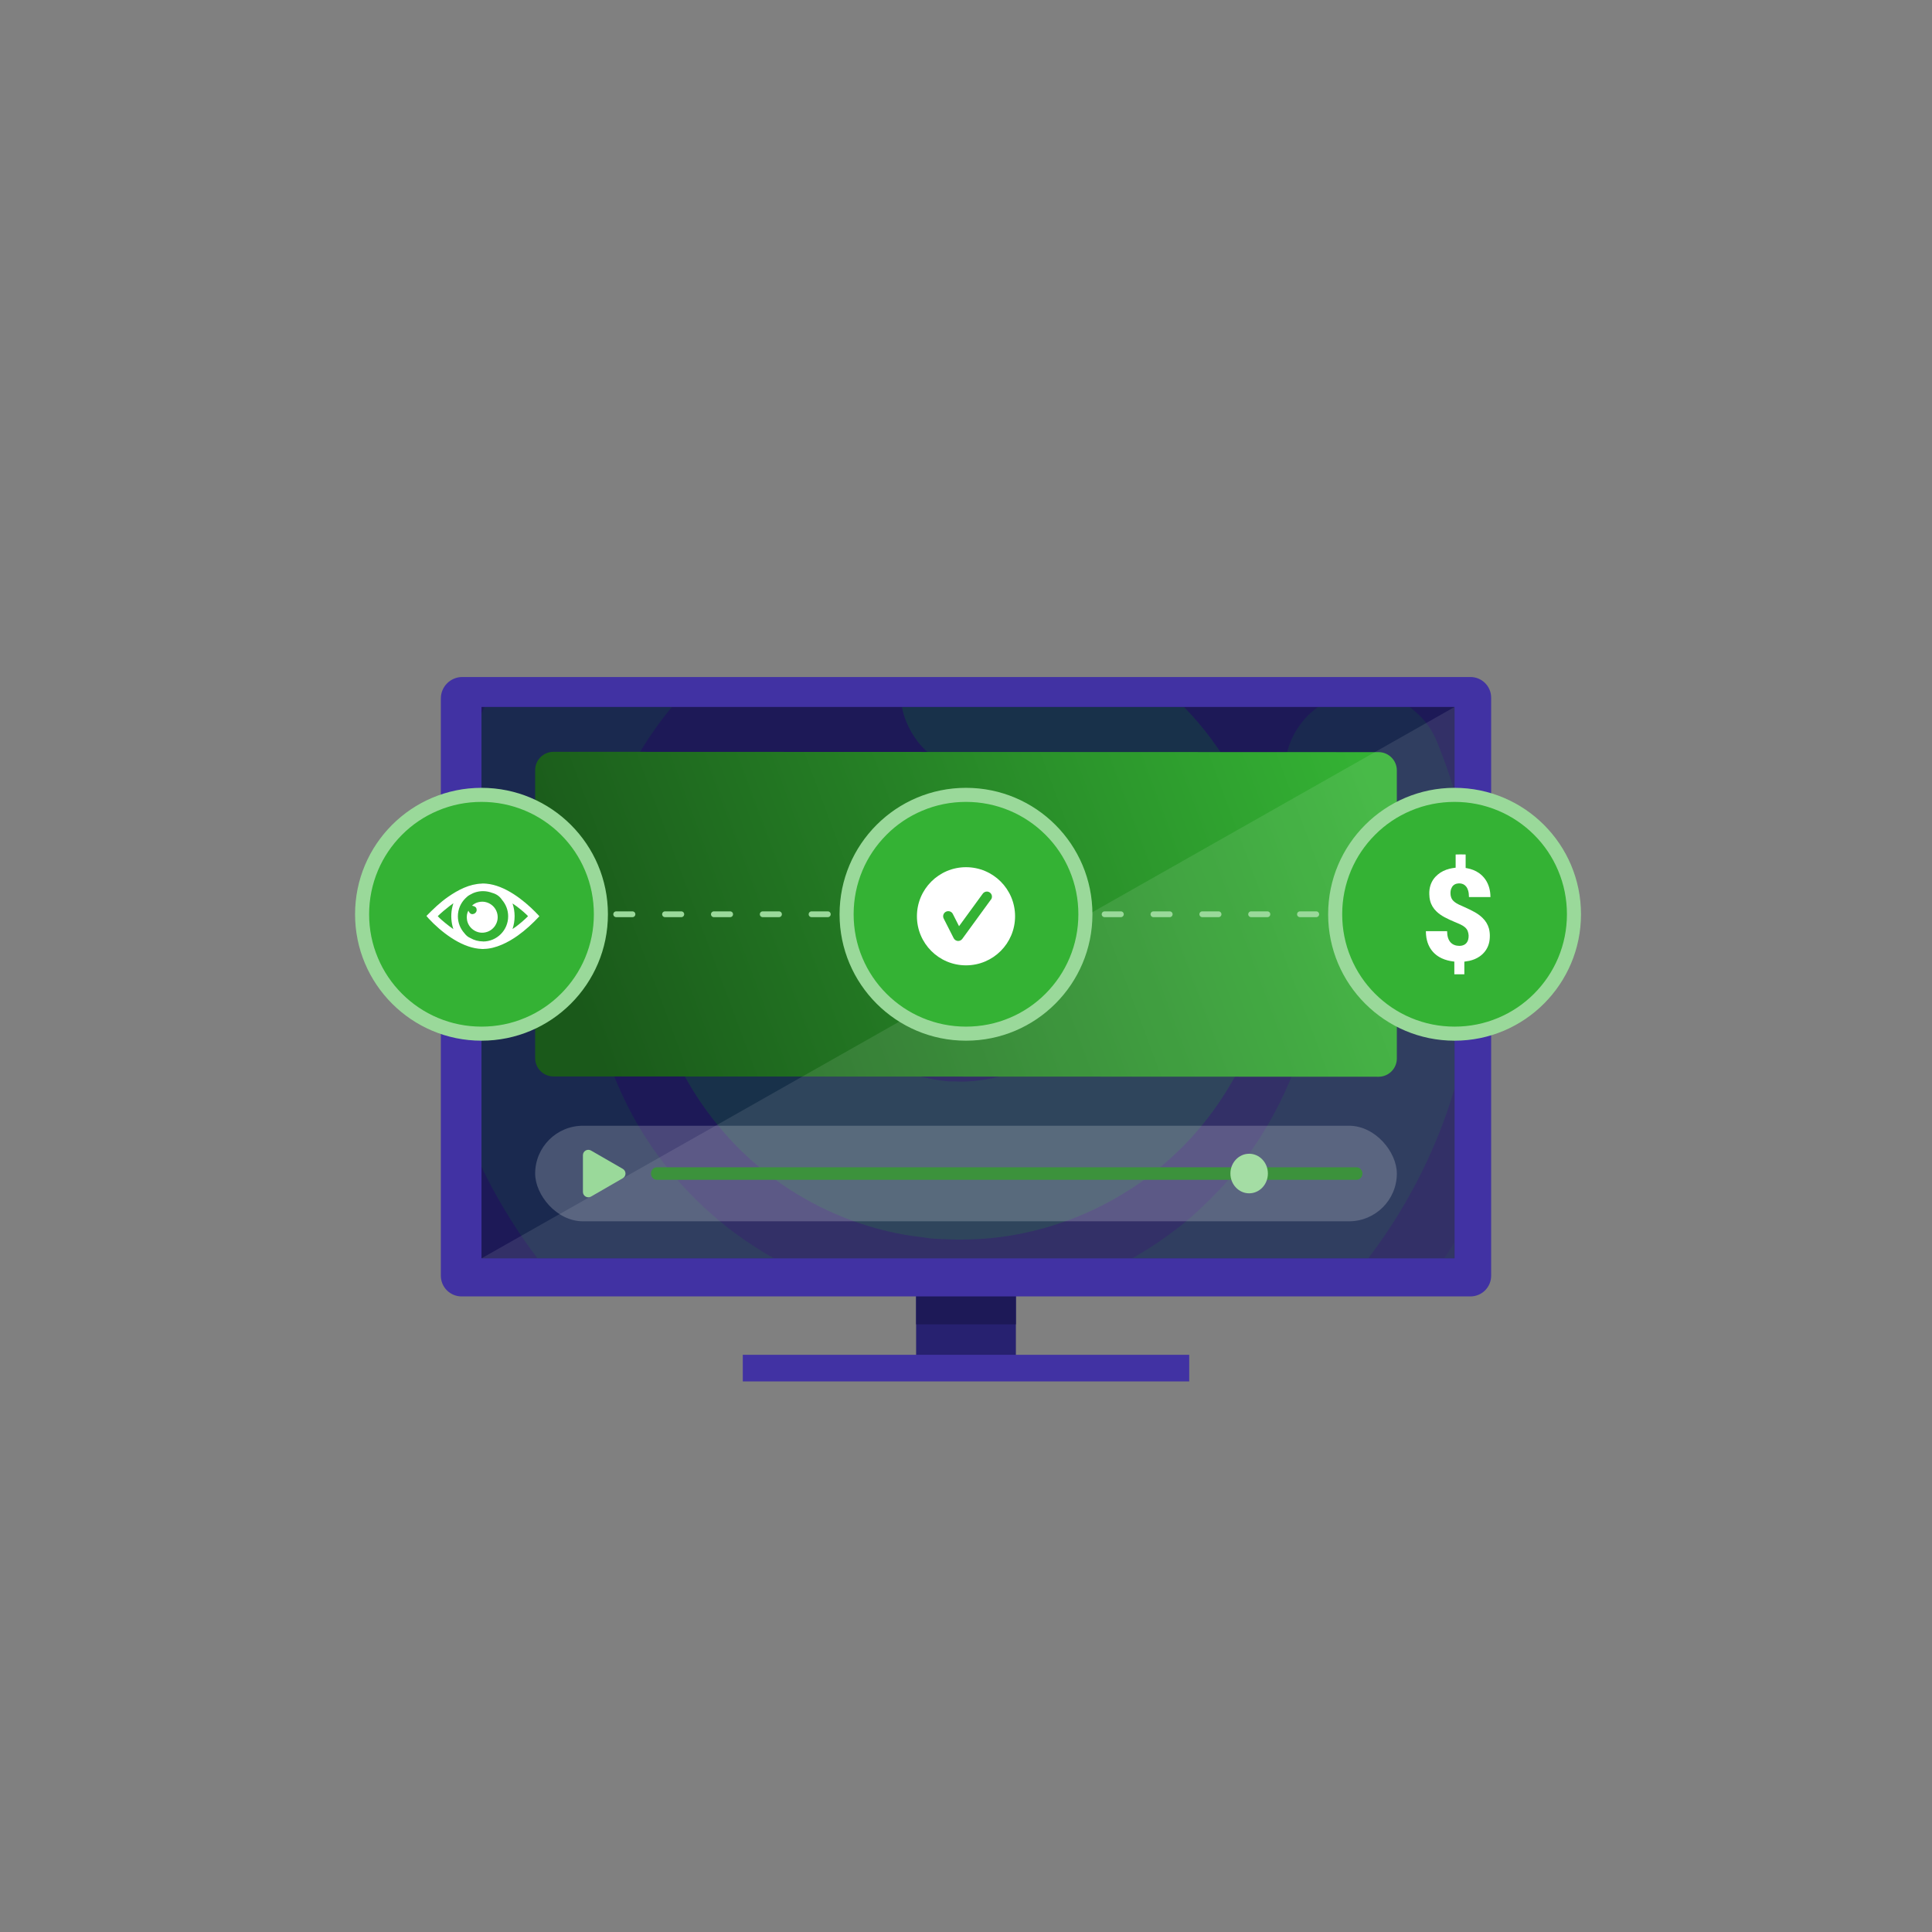 <?xml version="1.0" encoding="UTF-8"?>
<svg id="Layer_1" data-name="Layer 1" xmlns="http://www.w3.org/2000/svg" xmlns:xlink="http://www.w3.org/1999/xlink" viewBox="0 0 500 500">
  <rect x="0" y="0" width="500" height="500" fill="#808080" stroke="none"/>
  <defs>
    <style>
      .cls-1, .cls-2 {
        fill: none;
      }

      .cls-3, .cls-4, .cls-5, .cls-6 {
        fill: #00b407;
      }

      .cls-7 {
        fill: #4132a3;
      }

      .cls-8 {
        fill: url(#linear-gradient);
      }

      .cls-2 {
        stroke: #9ad99a;
        stroke-dasharray: 4.21 8.43;
        stroke-linecap: round;
        stroke-linejoin: round;
        stroke-width: 1.5px;
      }

      .cls-9 {
        opacity: .2;
      }

      .cls-9, .cls-10, .cls-11 {
        fill: #fff;
      }

      .cls-12 {
        fill: #278627;
      }

      .cls-4 {
        opacity: .15;
      }

      .cls-5 {
        opacity: .3;
      }

      .cls-6 {
        opacity: .45;
      }

      .cls-13 {
        fill: #1d1957;
      }

      .cls-14 {
        fill: #9ad99a;
      }

      .cls-15 {
        opacity: .35;
      }

      .cls-16 {
        fill: #34b234;
      }

      .cls-17 {
        fill: #272170;
      }

      .cls-18 {
        clip-path: url(#clippath);
      }

      .cls-11 {
        isolation: isolate;
        opacity: .1;
      }
    </style>
    <clipPath id="clippath">
      <rect class="cls-1" x="124.61" y="182.96" width="251.83" height="142.7"/>
    </clipPath>
    <linearGradient id="linear-gradient" x1="154.42" y1="272.35" x2="353.21" y2="198.02" gradientUnits="userSpaceOnUse">
      <stop offset="0" stop-color="#1a591a"/>
      <stop offset="1" stop-color="#34b234"/>
    </linearGradient>
  </defs>
  <g>
    <g>
      <g>
        <rect class="cls-17" x="237.09" y="329.58" width="25.82" height="24.39"/>
        <rect class="cls-13" x="237.09" y="329.58" width="25.82" height="13.16"/>
        <rect class="cls-7" x="192.23" y="350.62" width="115.54" height="6.89"/>
        <path class="cls-7" d="M119.64,175.21h260.91c2.96,0,5.36,2.39,5.36,5.36v149.58c0,2.96-2.39,5.36-5.36,5.36H119.45c-2.96,0-5.36-2.39-5.36-5.36v-149.39c0-3.06,2.49-5.55,5.55-5.55Z"/>
        <rect class="cls-13" x="124.61" y="182.96" width="251.83" height="142.7"/>
        <g class="cls-18">
          <g class="cls-15">
            <path class="cls-3" d="M441.22,249.3c-.08,0-.17-.02-.25-.03-.09,1.07-.19,2.15-.28,3.22-.03.34-.09.69.18.98l.36-4.18Z"/>
            <path class="cls-3" d="M439.81,262.86c.08,0,.17,0,.25.01l.33-3.92c-.31.24-.31.6-.34.94-.08.99-.16,1.98-.25,2.97Z"/>
            <path class="cls-4" d="M260.92,47.38c-1.42.18-2.81-.19-4.22-.23-15.62-1.58-31.03.07-46.35,3.06-12.3,2.4-24.23,6.07-35.8,10.87-14.38,5.97-27.87,13.55-40.41,22.81-4.04,2.98-8.05,6.01-11.83,9.31-12.72,11.11-23.98,23.54-33.51,37.51-11.74,17.21-20.47,35.84-26.22,55.86-1.83,6.38-3.37,12.85-4.44,19.4-.55,3.35-.92,6.74-1.18,10.13-.17,1.15-.05,2.35-.43,3.47-.22,2.52-.43,5.05-.65,7.57.21,1.09-.13,2.15-.14,3.23-1.29,14.5-.11,28.86,2.37,43.15,1.71,9.83,4.18,19.47,7.46,28.89,5.56,16,12.98,31.08,22.47,45.14,4.82,7.14,10.04,13.98,15.77,20.4,11.01,12.34,23.35,23.16,37.1,32.39,10.52,7.06,21.62,13.01,33.3,17.87,11.69,4.85,23.74,8.53,36.16,10.99,4.76.94,9.53,1.67,14.37,2.06.94.08,1.89.21,2.8.49,2.96.25,5.92.51,8.88.76.99-.12,1.99-.09,2.97,0,11.76,1.06,23.47.27,35.13-1.26,12.03-1.58,23.79-4.36,35.29-8.22,12.46-4.18,24.35-9.62,35.72-16.21,11.26-6.53,21.76-14.11,31.46-22.77,11.52-10.27,21.71-21.75,30.46-34.47,7.18-10.42,13.35-21.42,18.37-33.04,5.44-12.59,9.48-25.62,12.15-39.08.97-4.89,1.47-9.83,1.95-14.78.19-1.24.05-2.51.45-3.72.16-1.83.31-3.66.47-5.48-.17-1.34.17-2.65.21-3.97,1.18-12.45.45-24.84-1.3-37.2-2.31-16.35-6.69-32.13-13.08-47.34-5.55-13.21-12.49-25.66-20.83-37.33-3.05-4.26-6.19-8.46-9.59-12.44-11.56-13.56-24.64-25.45-39.4-35.47-14.62-9.92-30.3-17.67-47.04-23.3-8.33-2.8-16.81-5.05-25.47-6.58-3.26-.58-6.56-.94-9.87-1.17-1.66-.22-3.34-.12-4.97-.56-2.87-.25-5.75-.49-8.62-.74ZM255.55,87.96c1.92.15,3.83.32,6.58.56,2.23.31,5.33.34,8.39.92,2.13.4,4.29.68,6.43,1.09,1.5.29,2.98.63,4.47.92,1.75.34,3.48.78,5.2,1.23,3.08.79,6.13,1.66,9.15,2.67,3.35,1.12,6.69,2.27,9.95,3.63,4.67,1.95,9.28,4.03,13.75,6.43,2.3,1.24,4.59,2.52,6.85,3.84,2.64,1.54,5.2,3.21,7.7,4.96,2.07,1.45,4.16,2.88,6.17,4.42,2.81,2.15,5.58,4.34,8.2,6.71,1.94,1.75,3.91,3.47,5.77,5.31,1.39,1.37,2.79,2.75,4.12,4.19,1.69,1.82,3.42,3.6,5.04,5.49,1.14,1.33,2.25,2.67,3.38,4.01.2.23.42.46.57.71,1.03,1.68,2.47,3.05,3.54,4.7.66,1.02,1.49,1.94,2.16,2.95,1.62,2.43,3.23,4.87,4.77,7.34,1.38,2.22,2.7,4.48,3.98,6.76.79,1.4,1.47,2.87,2.22,4.3,1.78,3.35,3.32,6.82,4.79,10.33,1.38,3.3,2.65,6.65,3.77,10.05.72,2.2,1.47,4.38,2.05,6.62.34,1.31.63,2.63,1.04,3.92.71,2.21,1.05,4.5,1.6,6.75.33,1.35.57,2.73.8,4.11.58,3.39,1.09,6.8,1.46,10.22.31,2.9.56,5.8.68,8.72.03.83.05,1.65.08,2.48.05,1.17.18,2.35.12,3.52-.08,1.57.16,3.14-.09,4.7-.01.09-.02.18,0,.26.2.91.05,1.83-.02,2.74-.08,1.13-.19,2.26-.27,3.4-.03.39-.06.79-.02,1.17.15,1.49-.03,2.98-.29,4.43-.18.99-.38,1.97-.42,2.97-.11,2.49-.72,4.92-.93,7.39-.01.17-.06.34-.1.51-.25,1.23-.52,2.47-.76,3.7-.21,1.07-.37,2.15-.61,3.21-.34,1.53-.72,3.05-1.12,4.56-.56,2.15-1.07,4.31-1.72,6.43-.86,2.79-1.79,5.56-2.76,8.31-.72,2.06-1.52,4.09-2.35,6.1-1.76,4.28-3.72,8.47-5.88,12.56-1.06,2-2.11,4.02-3.31,5.95-2.13,3.4-4.13,6.89-6.48,10.15-1.35,1.88-2.65,3.79-4.08,5.61-2.78,3.53-5.58,7.04-8.67,10.31-1.41,1.49-2.78,3-4.23,4.46-.74.74-1.51,1.45-2.27,2.17-1.3,1.22-2.53,2.53-3.89,3.68-3.27,2.76-6.46,5.61-9.89,8.17-1.78,1.33-3.57,2.65-5.38,3.93-1.96,1.38-4.01,2.62-6.01,3.94-2.33,1.54-4.77,2.91-7.21,4.24-2.45,1.33-4.93,2.62-7.44,3.83-2.99,1.44-6.03,2.76-9.09,4.03-3.06,1.27-6.2,2.36-9.35,3.39-2.53.83-5.07,1.62-7.64,2.3-5.91,1.56-11.87,2.85-17.93,3.71-3.1.44-6.22.77-9.34,1.04-1.34.12-2.7.08-4.04.26-1,.13-2,.05-3,.14-.94.09-1.91.11-2.87.07-1.52-.06-3.05.16-4.57-.08-.08-.01-.18-.01-.26,0-.87.2-1.74.05-2.61-.01-.87-.06-1.75-.22-2.61-.15-.88.07-1.74.03-2.61-.05-2.05-.17-4.09-.35-6.14-.53-.35-.03-.72,0-1.04-.12-1.35-.45-2.76-.41-4.14-.58-.43-.05-.89-.04-1.29-.18-.8-.29-1.63-.28-2.45-.41-.82-.13-1.62-.31-2.44-.46-1.16-.21-2.32-.4-3.47-.63-.98-.2-1.94-.49-2.92-.69-2.01-.41-3.97-.96-5.95-1.49-1.43-.39-2.85-.82-4.27-1.23-4.23-1.22-8.38-2.69-12.46-4.37-4.96-2.04-9.86-4.24-14.59-6.79-2.35-1.26-4.65-2.59-6.95-3.92-2.04-1.18-3.99-2.51-5.98-3.77-.15-.09-.29-.19-.43-.29-2.06-1.46-4.17-2.86-6.17-4.41-1.27-.99-2.59-1.93-3.85-2.94-1.49-1.2-2.95-2.46-4.41-3.69-2.2-1.85-4.3-3.82-6.36-5.82-1.19-1.15-2.38-2.3-3.5-3.52-1.23-1.35-2.59-2.59-3.77-3.99-2.79-3.3-5.72-6.48-8.24-10-.89-1.24-1.89-2.4-2.77-3.65-1.25-1.78-2.44-3.61-3.64-5.42-1.81-2.73-3.5-5.52-5.08-8.38-1.41-2.56-2.84-5.11-4.09-7.76-1.22-2.61-2.5-5.19-3.55-7.87-.86-2.2-1.77-4.37-2.6-6.58-.7-1.88-1.36-3.78-1.96-5.69-.7-2.2-1.32-4.43-1.96-6.65-1.15-3.99-2.04-8.03-2.77-12.11-.71-4.03-1.38-8.07-1.73-12.16-.22-2.56-.45-5.11-.57-7.68-.04-.83-.06-1.65-.08-2.48-.04-1.13-.18-2.26-.14-3.39.06-1.57-.16-3.14.09-4.7.03-.17.04-.36,0-.52-.18-.78-.06-1.57,0-2.35.09-1.18.19-2.35.28-3.53.03-.39.03-.78,0-1.17-.11-1.67.09-3.32.36-4.95.14-.86.34-1.71.38-2.58.09-2.45.73-4.83.92-7.26.01-.17.05-.35.12-.51.21-.49.24-1.02.3-1.54.04-.35.02-.72.14-1.04.41-1.07.45-2.22.71-3.32.43-1.82.84-3.64,1.26-5.46.79-3.4,1.81-6.73,2.86-10.05,1.41-4.45,3.08-8.81,4.93-13.09,1.49-3.44,3.1-6.83,4.84-10.15,1.62-3.09,3.32-6.14,5.17-9.11.51-.82.99-1.65,1.51-2.45.8-1.25,1.6-2.5,2.45-3.71,1.31-1.85,2.64-3.69,3.99-5.51,2.18-2.94,4.48-5.8,6.9-8.55,1.41-1.61,2.82-3.21,4.3-4.75,1.12-1.16,2.2-2.36,3.38-3.46.76-.71,1.57-1.39,2.26-2.17,1.26-1.4,2.88-2.41,4.09-3.86,3.01-2.6,6.07-5.13,9.24-7.52.83-.63,1.66-1.27,2.52-1.87,1.82-1.27,3.68-2.49,5.51-3.74,2.6-1.77,5.27-3.41,8.01-4.94,2.66-1.5,5.34-2.96,8.08-4.31,3.49-1.72,7.02-3.31,10.62-4.78,1.86-.76,3.75-1.45,5.64-2.12,1.81-.65,3.62-1.27,5.45-1.85,1.95-.62,3.93-1.17,5.91-1.71,3.32-.93,6.69-1.69,10.06-2.38,3.46-.7,6.95-1.26,10.45-1.69,3.07-.38,6.14-.69,9.22-.9.65-.04,1.3-.09,1.95-.11,1-.03,2-.01,3-.07,1.56-.09,3.13-.19,4.69-.08.17.01.36.04.52,0,.96-.2,1.91-.04,2.87.02.35.02.71.11,1.04.05,1.01-.18,2-.03,3,.05Z"/>
            <path class="cls-5" d="M159.33,139.67c-3.31,2.99-6.5,5.84-9.49,8.91-12.3,12.58-21.76,27.02-28.46,43.27-4.12,9.98-6.98,20.31-8.61,30.98-2.73,17.84-1.92,35.53,2.42,53.05,2.73,10.98,6.77,21.46,12.13,31.44,2.07,3.85,4.32,7.58,6.72,11.23,4.07,6.19,8.74,11.89,13.74,17.33,2.71,2.96,5.63,5.73,8.62,8.4,7.02,6.28,14.62,11.75,22.79,16.43,13.3,7.63,27.5,12.86,42.57,15.69,16.72,3.14,33.44,3.11,50.15-.07,11.51-2.19,22.55-5.84,33.12-10.89,4.49-2.15,8.86-4.53,13.08-7.16,2.74-1.71,5.43-3.5,8.04-5.4,2.72-1.98,5.4-4.01,7.95-6.2,3.18-2.73,6.25-5.58,9.19-8.58,7.97-8.11,14.78-17.09,20.46-26.92,7.92-13.7,13.31-28.35,16.12-43.93,2.99-16.61,2.88-33.2-.33-49.76-1.67-8.64-4.2-17.03-7.51-25.19-.89-2.2-2.05-4.25-3.62-6.03-6.54-7.41-16.73-8.94-24.82-4.79-9.3,4.77-13.58,15.91-9.65,25.71,1.84,4.59,3.42,9.26,4.57,14.06,2.14,8.89,2.98,17.91,2.47,27.04-.91,16.34-5.74,31.45-14.39,45.33-2.89,4.64-6.19,8.98-9.86,13.04-2.17,2.4-4.48,4.64-6.84,6.85-2.4,2.25-4.98,4.27-7.62,6.19-6.7,4.88-13.94,8.8-21.69,11.77-14.81,5.68-30.09,7.59-45.82,5.58-16.37-2.1-31.19-8.11-44.48-17.87-3.13-2.3-6.08-4.83-8.91-7.5-3.89-3.67-7.39-7.69-10.58-11.95-4.42-5.89-8.04-12.26-10.94-19.02-4.92-11.46-7.54-23.41-7.73-35.88-.18-12.2,1.93-24,6.3-35.39,3.33-8.7,7.87-16.73,13.57-24.11,2.4-3.11,5-6.05,7.79-8.83,1.92-1.91,3.89-3.77,5.97-5.51,3.25-2.71,6.66-5.22,10.25-7.48,4.67-2.94,9.54-5.46,14.64-7.56,2-.82,3.84-1.91,5.48-3.3,2.86-2.41,4.98-5.38,6.17-8.94,2.1-6.27,1.42-12.28-2.14-17.83-3.09-4.81-7.54-7.82-13.17-8.96-4-.81-7.92-.43-11.7,1.11-5.87,2.39-11.53,5.2-17.01,8.39-3.28,1.91-6.47,3.98-9.59,6.14-1.44.99-2.83,2.05-4.21,3.12-1.77,1.36-3.51,2.74-5.12,4.01Z"/>
            <path class="cls-6" d="M329.14,246.5c.12-1.44.26-2.87.37-4.31.13-1.7.03-3.4-.01-5.1-.04-1.79-.17-3.57-.34-5.35-.34-3.66-.95-7.27-1.8-10.83-1.6-6.7-4-13.1-7.25-19.18-2-3.74-4.27-7.3-6.81-10.71-5.3-7.1-11.63-13.12-18.9-18.16-6.39-4.42-13.3-7.83-20.7-10.25-2.62-.86-5.27-1.58-7.95-2.17-3.58-.79-7.21-1.31-10.88-1.56-4.28-.29-8.24.69-11.89,2.9-4.58,2.77-7.61,6.79-9.06,11.91-1.64,5.8-.82,11.37,2.37,16.48,2.88,4.6,7.05,7.56,12.3,8.93,1.18.31,2.38.52,3.61.62,5.57.44,10.76,2.11,15.65,4.78,5.18,2.84,9.49,6.68,12.98,11.41,4.3,5.81,6.79,12.36,7.6,19.54.3,2.7.2,5.4-.03,8.1-.65,7.66-3.44,14.47-8.02,20.58-1.36,1.82-2.94,3.45-4.59,5.02-2.43,2.3-5.12,4.21-8.04,5.82-4.84,2.67-10.03,4.25-15.54,4.77-1.52.14-3.04.24-4.57.14-.78-.05-1.58.04-2.35-.04-5.89-.58-11.47-2.18-16.64-5.12-3.09-1.76-5.93-3.85-8.45-6.36-3.72-3.71-6.66-7.95-8.73-12.79-1.56-3.64-2.59-7.41-3.01-11.35-.27-2.52-.29-5.04-.09-7.58.19-2.44.06-4.88-.59-7.27-1.3-4.72-3.88-8.55-7.85-11.43-2.37-1.72-4.99-2.82-7.86-3.43-4.25-.9-8.34-.44-12.28,1.31-6.25,2.77-10.07,7.61-11.77,14.18-.1.38-.13.77-.18,1.16-.28,2.39-.49,4.78-.54,7.18-.04,2,.03,4.01.14,6.01.18,3.45.64,6.86,1.24,10.25.62,3.49,1.52,6.9,2.62,10.27,1.75,5.33,4.01,10.43,6.82,15.29,1.44,2.5,3.03,4.9,4.71,7.24,1.89,2.63,3.98,5.09,6.15,7.49,2.08,2.3,4.34,4.42,6.69,6.45,3.32,2.85,6.85,5.42,10.59,7.68,5.17,3.14,10.61,5.68,16.35,7.6,2.53.85,5.08,1.58,7.68,2.16,2.42.54,4.86,1.02,7.34,1.28,1.43.15,2.84.48,4.28.53,2.4.09,4.79.23,7.19.2,1.61-.02,3.22-.07,4.84-.16,3.18-.19,6.34-.6,9.47-1.2,4.69-.89,9.25-2.18,13.72-3.88,5.41-2.05,10.53-4.66,15.4-7.78,4.06-2.6,7.81-5.6,11.33-8.87,4.27-3.96,8.04-8.37,11.35-13.17,2.88-4.18,5.37-8.59,7.42-13.23,1.79-4.03,3.22-8.2,4.32-12.48.64-2.49,1.16-5.02,1.59-7.55.33-1.98.45-3.99.67-5.99h-.08Z"/>
          </g>
        </g>
        <rect class="cls-1" x="124.61" y="182.86" width="251.83" height="142.7"/>
      </g>
      <g>
        <g>
          <rect class="cls-9" x="138.5" y="291.35" width="223" height="24.73" rx="12.37" ry="12.37" transform="translate(500 607.42) rotate(180)"/>
          <g>
            <g>
              <path class="cls-12" d="M351.06,305.33h-181.06c-.84,0-1.53-.72-1.53-1.62s.68-1.62,1.53-1.62h181.06c.84,0,1.53.72,1.53,1.62s-.68,1.62-1.53,1.62Z"/>
              <ellipse class="cls-14" cx="323.28" cy="303.71" rx="4.85" ry="5.12"/>
            </g>
            <path class="cls-14" d="M161.18,302.5l-8.22-4.74c-.93-.54-2.1.13-2.1,1.21v9.49c0,1.08,1.17,1.75,2.1,1.21l8.22-4.74c.93-.54.93-1.89,0-2.43Z"/>
          </g>
        </g>
        <path class="cls-8" d="M356.77,278.66l-213.54-.08c-2.61,0-4.73-2.12-4.73-4.73v-74.55c0-2.61,2.12-4.73,4.73-4.73l213.54.08c2.61,0,4.73,2.12,4.73,4.73v74.55c0,2.61-2.12,4.73-4.73,4.73Z"/>
      </g>
    </g>
    <polyline class="cls-11" points="376.44 182.96 376.44 325.66 124.61 325.66"/>
    <line class="cls-2" x1="121.55" y1="236.61" x2="375.33" y2="236.61"/>
    <g>
      <g>
        <path class="cls-16" d="M376.44,267.51c-8.25,0-16.01-3.21-21.85-9.05-5.84-5.84-9.05-13.6-9.05-21.85s3.21-16.01,9.05-21.85c5.84-5.84,13.6-9.05,21.85-9.05s16.01,3.21,21.85,9.05,9.05,13.6,9.05,21.85-3.21,16.01-9.05,21.85c-5.84,5.84-13.6,9.05-21.85,9.05Z"/>
        <path class="cls-14" d="M376.44,207.53c3.93,0,7.74.77,11.32,2.28,3.46,1.46,6.57,3.56,9.25,6.23s4.77,5.78,6.23,9.25c1.52,3.58,2.28,7.39,2.28,11.32s-.77,7.74-2.28,11.32c-1.46,3.46-3.56,6.57-6.23,9.25-2.67,2.67-5.78,4.77-9.25,6.23-3.58,1.52-7.39,2.28-11.32,2.28s-7.74-.77-11.32-2.28c-3.46-1.46-6.57-3.56-9.25-6.23-2.67-2.67-4.77-5.78-6.23-9.25-1.52-3.58-2.28-7.39-2.28-11.32s.77-7.74,2.28-11.32c1.46-3.46,3.56-6.57,6.23-9.25s5.78-4.77,9.25-6.23c3.58-1.52,7.39-2.28,11.32-2.28M376.44,203.89c-18.07,0-32.72,14.65-32.72,32.72s14.65,32.72,32.72,32.72,32.72-14.65,32.72-32.72-14.65-32.72-32.72-32.72h0Z"/>
      </g>
      <path class="cls-10" d="M385.67,232.16h-5.51s0-.09,0-.13c0-.54-.06-1.08-.22-1.6-.11-.36-.27-.7-.51-1-.4-.49-.92-.75-1.54-.8-.3-.02-.59-.01-.88.06-.72.17-1.19.63-1.44,1.31-.16.42-.2.86-.18,1.3,0,.28.05.55.13.82.13.43.35.79.68,1.09.4.37.86.66,1.35.89.5.24,1.02.46,1.53.69.86.39,1.72.79,2.54,1.25.73.41,1.42.89,2.03,1.48.81.78,1.39,1.7,1.69,2.79.2.75.26,1.52.22,2.3-.03.75-.16,1.49-.44,2.19-.46,1.15-1.22,2.06-2.24,2.76-.8.55-1.68.89-2.62,1.1-.39.08-.8.13-1.2.2-.03,0-.05,0-.09.02v3.27h-2.59c-.01-.36,0-.72,0-1.09,0-.37,0-.74,0-1.1v-1.1c-.11-.01-.21-.03-.31-.04-1.02-.13-2.01-.38-2.94-.81-1.37-.64-2.44-1.6-3.17-2.93-.4-.73-.65-1.52-.8-2.35-.09-.53-.13-1.07-.14-1.61,0-.04,0-.09,0-.14h5.49c0,.06.01.11.01.17,0,.53.07,1.05.23,1.56.16.5.41.95.8,1.32.42.39.92.61,1.47.7.42.07.85.08,1.27,0,.87-.18,1.44-.71,1.67-1.56.2-.74.15-1.48-.11-2.19-.14-.39-.39-.71-.7-.98-.4-.35-.86-.61-1.34-.83-.47-.21-.95-.41-1.43-.61-.86-.37-1.72-.75-2.55-1.2-.74-.4-1.43-.87-2.04-1.45-.82-.78-1.39-1.7-1.67-2.79-.15-.57-.21-1.14-.22-1.72-.02-.77.06-1.52.29-2.25.36-1.14,1.02-2.08,1.94-2.84.86-.72,1.85-1.18,2.93-1.46.51-.13,1.02-.22,1.54-.28.03,0,.06,0,.08-.01.01,0,.02-.01.04-.02v-3.4c.1-.03,2.44-.03,2.59,0v3.49c.15.03.3.05.44.08,1.08.21,2.1.59,3.01,1.23,1.35.96,2.22,2.26,2.66,3.85.2.75.3,1.51.3,2.28,0,.04,0,.08,0,.14Z"/>
    </g>
    <g>
      <path class="cls-16" d="M124.61,267.51c-8.25,0-16.01-3.21-21.85-9.05-5.84-5.84-9.05-13.6-9.05-21.85s3.21-16.01,9.05-21.85c5.84-5.84,13.6-9.05,21.85-9.05s16.01,3.21,21.85,9.05,9.05,13.6,9.05,21.85-3.21,16.01-9.05,21.85c-5.84,5.84-13.6,9.05-21.85,9.05Z"/>
      <path class="cls-14" d="M124.61,207.53c3.93,0,7.74.77,11.32,2.28,3.46,1.46,6.57,3.56,9.25,6.23s4.77,5.78,6.23,9.25c1.52,3.58,2.28,7.39,2.28,11.32s-.77,7.74-2.28,11.32c-1.46,3.46-3.56,6.57-6.23,9.25-2.67,2.67-5.78,4.77-9.25,6.23-3.58,1.52-7.39,2.28-11.32,2.28s-7.74-.77-11.32-2.28c-3.46-1.46-6.57-3.56-9.25-6.23-2.67-2.67-4.77-5.78-6.23-9.25-1.52-3.58-2.28-7.39-2.28-11.32s.77-7.74,2.28-11.32c1.46-3.46,3.56-6.57,6.23-9.25s5.78-4.77,9.25-6.23c3.58-1.52,7.39-2.28,11.32-2.28M124.61,203.89c-18.07,0-32.72,14.65-32.72,32.72s14.65,32.72,32.72,32.72,32.72-14.65,32.72-32.72-14.65-32.72-32.72-32.72h0Z"/>
    </g>
    <g>
      <path class="cls-16" d="M250,267.51c-8.25,0-16.01-3.21-21.85-9.05-5.84-5.84-9.05-13.6-9.05-21.85s3.21-16.01,9.05-21.85c5.84-5.84,13.6-9.05,21.85-9.05s16.01,3.21,21.85,9.05,9.05,13.6,9.05,21.85-3.21,16.01-9.05,21.85c-5.84,5.84-13.6,9.05-21.85,9.05Z"/>
      <path class="cls-14" d="M250,207.53c3.93,0,7.74.77,11.32,2.28,3.46,1.46,6.57,3.56,9.25,6.23s4.77,5.78,6.23,9.25c1.52,3.58,2.28,7.39,2.28,11.32s-.77,7.74-2.28,11.32c-1.46,3.46-3.56,6.57-6.23,9.25-2.67,2.67-5.78,4.77-9.25,6.23-3.58,1.52-7.39,2.28-11.32,2.28s-7.74-.77-11.32-2.28c-3.46-1.46-6.57-3.56-9.25-6.23-2.67-2.67-4.77-5.78-6.23-9.25-1.52-3.58-2.28-7.39-2.28-11.32s.77-7.74,2.28-11.32c1.46-3.46,3.56-6.57,6.23-9.25s5.78-4.77,9.25-6.23c3.58-1.52,7.39-2.28,11.32-2.28M250,203.89c-18.07,0-32.72,14.65-32.72,32.72s14.65,32.72,32.72,32.72,32.72-14.65,32.72-32.72-14.65-32.72-32.72-32.72h0Z"/>
    </g>
  </g>
  <g>
    <path class="cls-10" d="M138.69,236.16c-3.22-3.28-8.03-7.03-12.77-7.46l-.73-.05h-.45l-.06.03c-3.17.08-6.14,1.64-8.68,3.4-2.08,1.44-3.86,3.16-5.63,4.96v.02c.19.21.36.44.56.65,3.16,3.41,8.12,7.28,12.88,7.81l1,.08h.32s.09-.02.14-.02c3.02-.04,6.3-1.72,8.7-3.43,2.04-1.45,3.92-3.19,5.62-5.02-.27-.35-.61-.65-.92-.96ZM125,243.64c-1.18,0-2.29-.31-3.24-.86,0,0,0,0,0,0-.35-.15-.67-.34-.92-.56-.25-.22-.48-.47-.68-.74-1.03-1.15-1.66-2.68-1.66-4.35,0-1.82.75-3.47,1.95-4.65.34-.36.73-.68,1.17-.91,0,0,0,0,0,0,.99-.6,2.14-.94,3.38-.94.83,0,1.63.16,2.36.44,0,0,0,0,0,0,1.04.28,1.93.84,2.59,1.85.97,1.14,1.56,2.61,1.56,4.23,0,3.6-2.92,6.51-6.51,6.51ZM117.33,240.46c-.73-.51-1.43-1.05-2.12-1.61-.67-.55-1.34-1.11-1.92-1.75.96-.93,1.99-1.79,3.05-2.61.28-.22.57-.44.87-.64.02-.02.1-.09.12-.07-.14.46-.28.91-.36,1.39-.33,1.76-.2,3.59.36,5.29ZM133.44,239.88l-.8.55c.72-2.15.72-4.47,0-6.62.75.5,1.48,1.04,2.17,1.61.47.39.96.81,1.4,1.23.06.06.45.44.44.47-1,1-2.08,1.92-3.22,2.77Z"/>
    <path class="cls-10" d="M128.18,239.51c-.54.83-1.31,1.41-2.17,1.68-1.14.37-2.43.22-3.49-.53-1.96-1.37-2.01-3.78-1.31-4.98,0,0,0,0,0,.01.38.76.75.99,1.32.84.5-.13.85-.58.83-1.08-.02-.51-.28-.81-.87-.98-.1-.03-.21-.06-.33-.08.45-.46.98-.73,1.57-.89.78-.21,1.54-.2,2.27.04.28.09.55.21.82.37,1.96,1.15,2.57,3.7,1.36,5.58Z"/>
  </g>
  <path class="cls-10" d="M250,224.43c-7.01,0-12.7,5.68-12.7,12.7s5.68,12.7,12.7,12.7,12.7-5.68,12.7-12.7-5.68-12.7-12.7-12.7ZM256.44,232.82l-7.4,10.16c-.25.34-.64.54-1.06.54-.04,0-.07,0-.1,0-.45-.04-.86-.31-1.07-.72l-2.58-5.08c-.33-.65-.07-1.44.58-1.77.19-.1.39-.14.6-.14.14,0,.28.02.41.06.34.11.61.34.77.66l1.61,3.17,6.14-8.42c.21-.28.51-.47.86-.53.35-.05.7.03.98.24.28.21.47.51.52.86.05.35-.03.69-.24.98Z"/>
</svg>